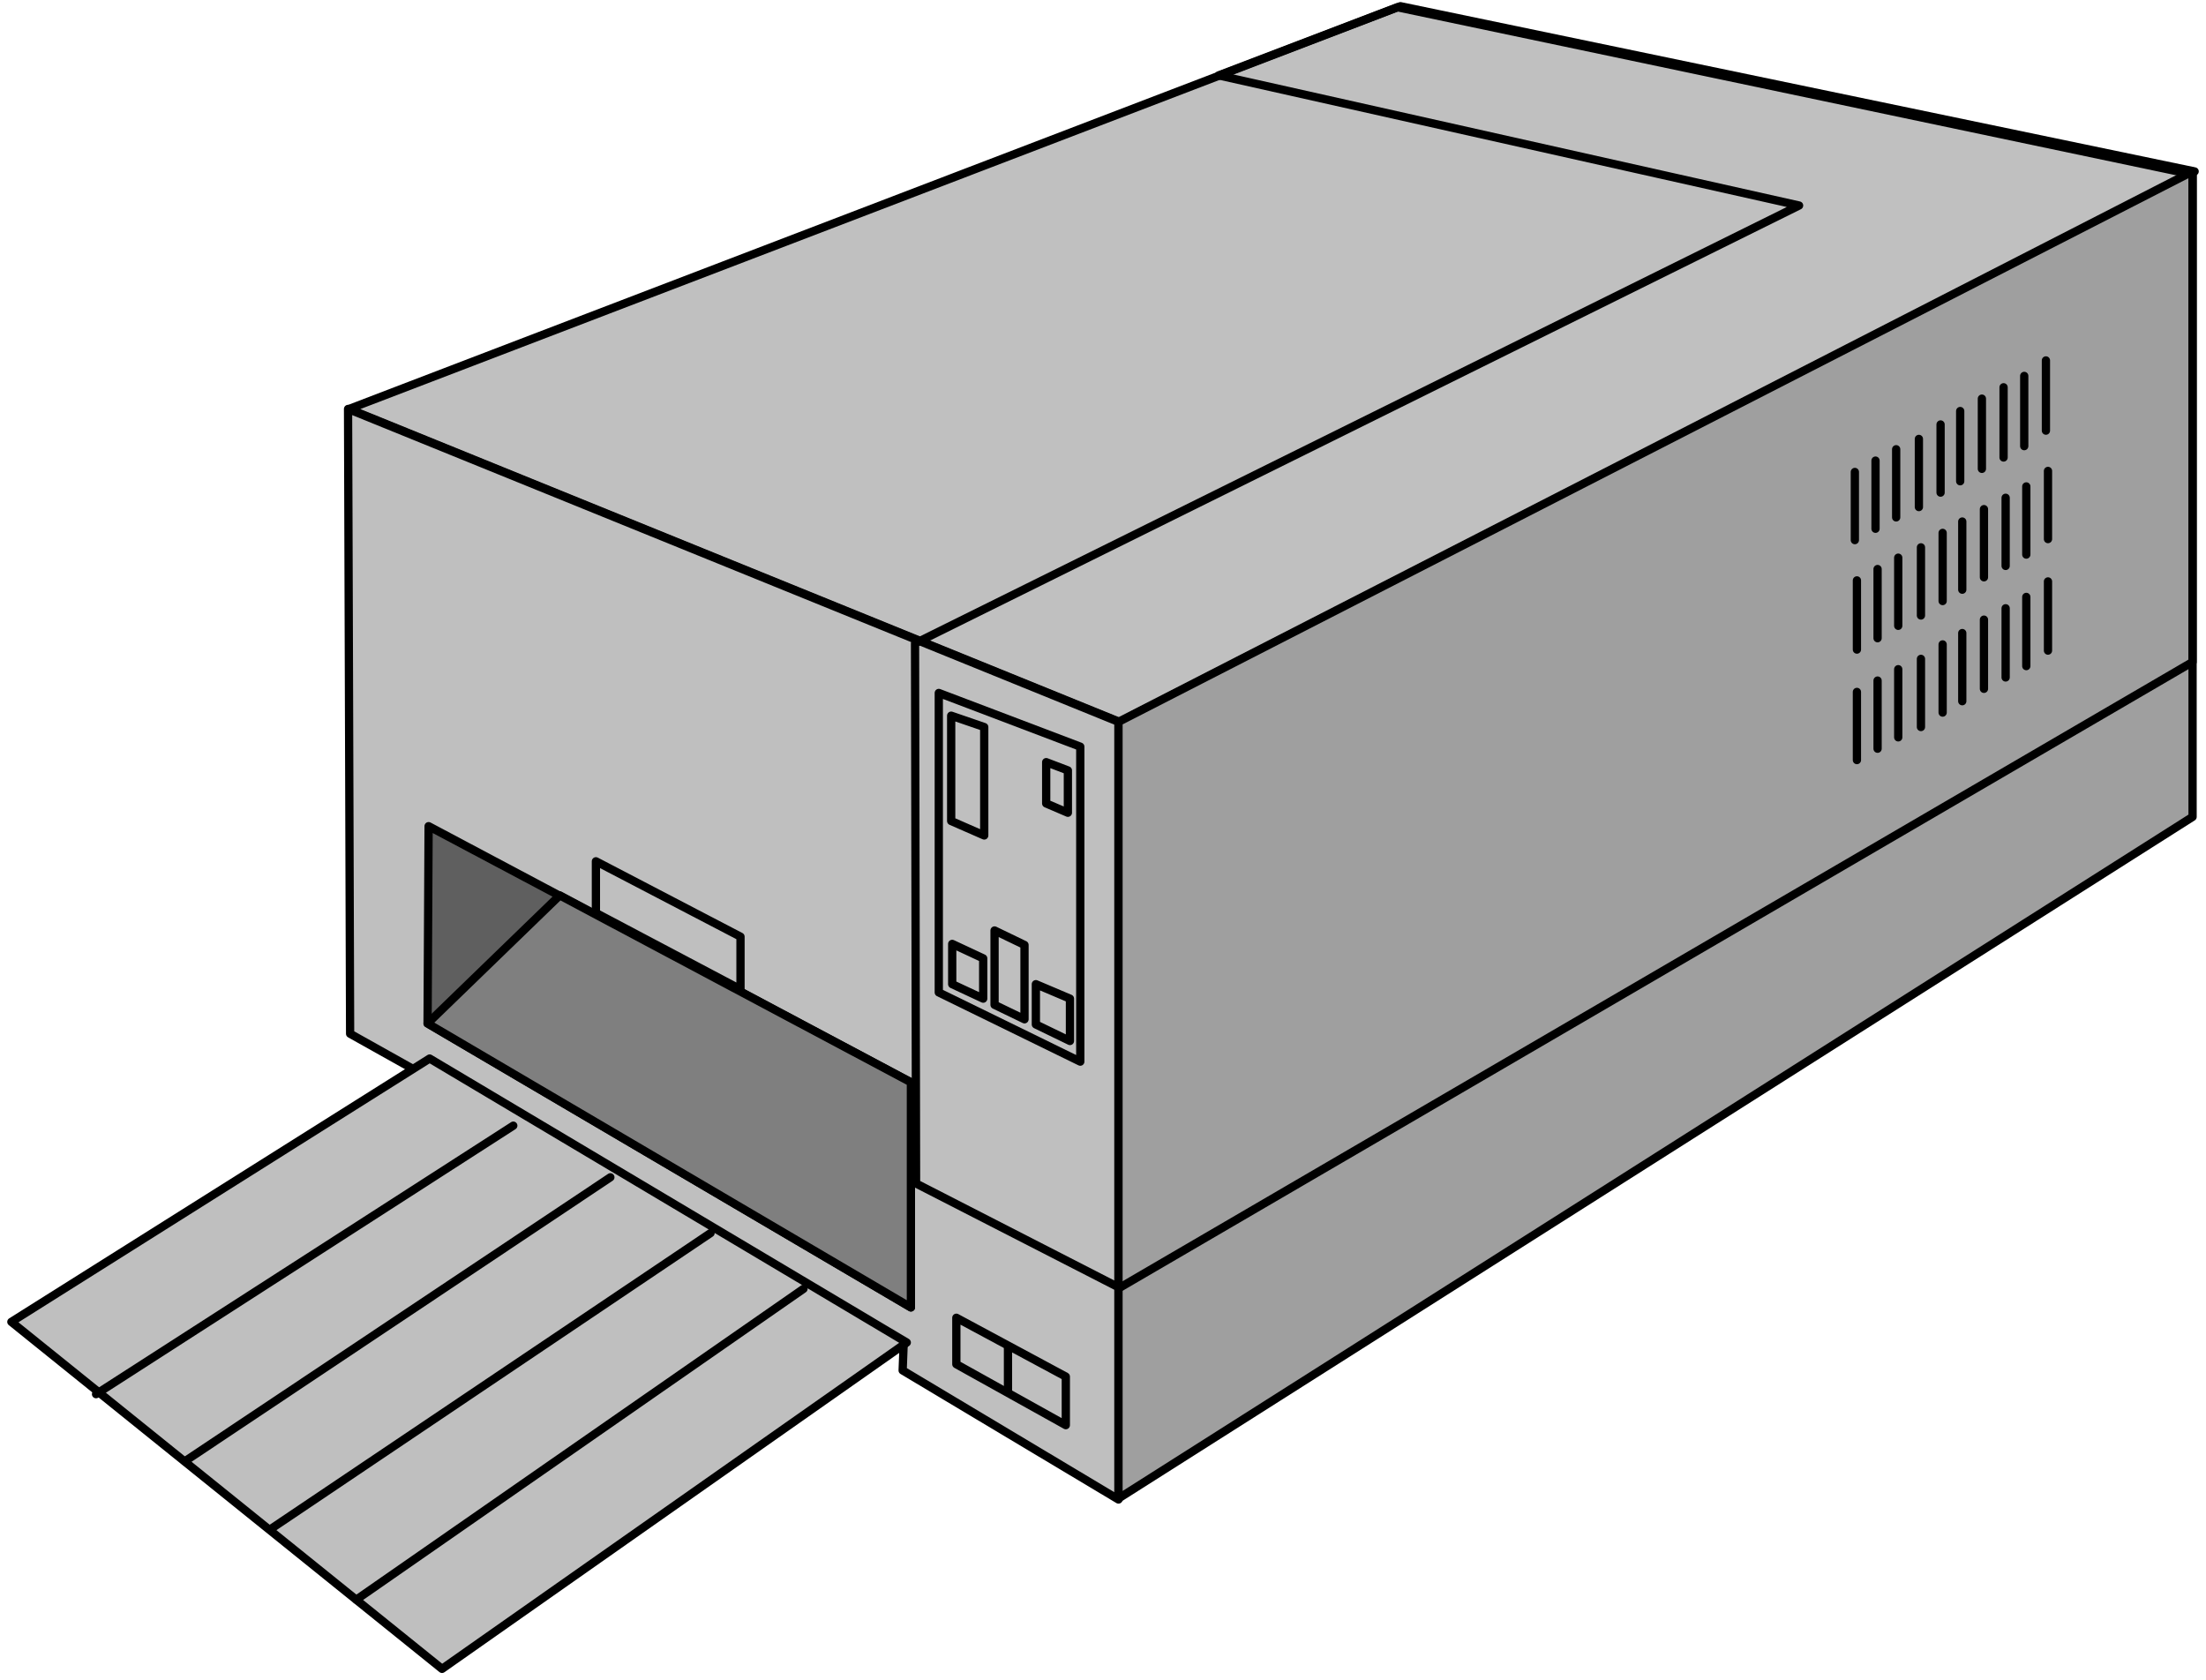<svg xmlns="http://www.w3.org/2000/svg" width="356" height="271.167" fill-rule="evenodd" stroke-linecap="round" preserveAspectRatio="none" viewBox="0 0 2136 1627"><style>.pen4{stroke:#000;stroke-width:8;stroke-linejoin:round}.brush5{fill:#bfbfbf}</style><path d="M338 396 1356 6l769 160-1041 533-746-303z" class="pen4" style="fill:silver"/><path d="m337 396 746 303v753l-209-125 1-26-536-300-2-605z" class="pen4 brush5"/><path d="M1083 699v752l1040-660V166L1083 699z" class="pen4" style="fill:#9f9f9f"/><path fill="none" d="m1180 73 173-66 770 162v472l-1039 606-197-101-1-523 856-424-562-126" class="pen4"/><path d="m415 800 467 248v218L414 991l1-191z" class="pen4" style="fill:#5f5f5f"/><path d="m542 867 340 181v218L414 991l128-124z" class="pen4" style="fill:#7f7f7f"/><path d="m11 1280 405-255 462 275-450 316-417-336z" class="pen4 brush5"/><path fill="none" d="m93 1350 404-260m-318 325 412-275m-328 340 425-286m-343 355 433-301" class="pen4"/><path d="m577 834 140 73v51l-140-74v-50zm332-163 137 52v305l-137-67V671z" class="pen4 brush5"/><path d="m921 693 32 11v105l-32-14V693zm42 208 29 14v72l-29-14v-72zm-41 13 30 14v39l-30-14v-39zm81 39 33 14v41l-33-16v-39zm10-215 21 8v41l-21-9v-40zm-87 538 106 57v47l-106-59v-45z" class="pen4 brush5"/><path fill="none" d="M976 1304v44m1005-999v68m-21-53v68m-20-57v68m-21-57v68m-21-56v68m-19-55v66m-21-52v66m-42-45v66m-20-55v66m40-88v66m147-45v66m-21-51v66m-20-55v66m-21-55v66m-21-54v66m-19-55v66m-21-52v66m-42-45v67m-20-56v67m40-89v66m145-43v67m-21-52v67m-20-56v67m-21-56v67m-21-54v66m-19-55v66m-21-52v66m-42-45v66m-20-55v66m40-88v66" class="pen4"/></svg>
